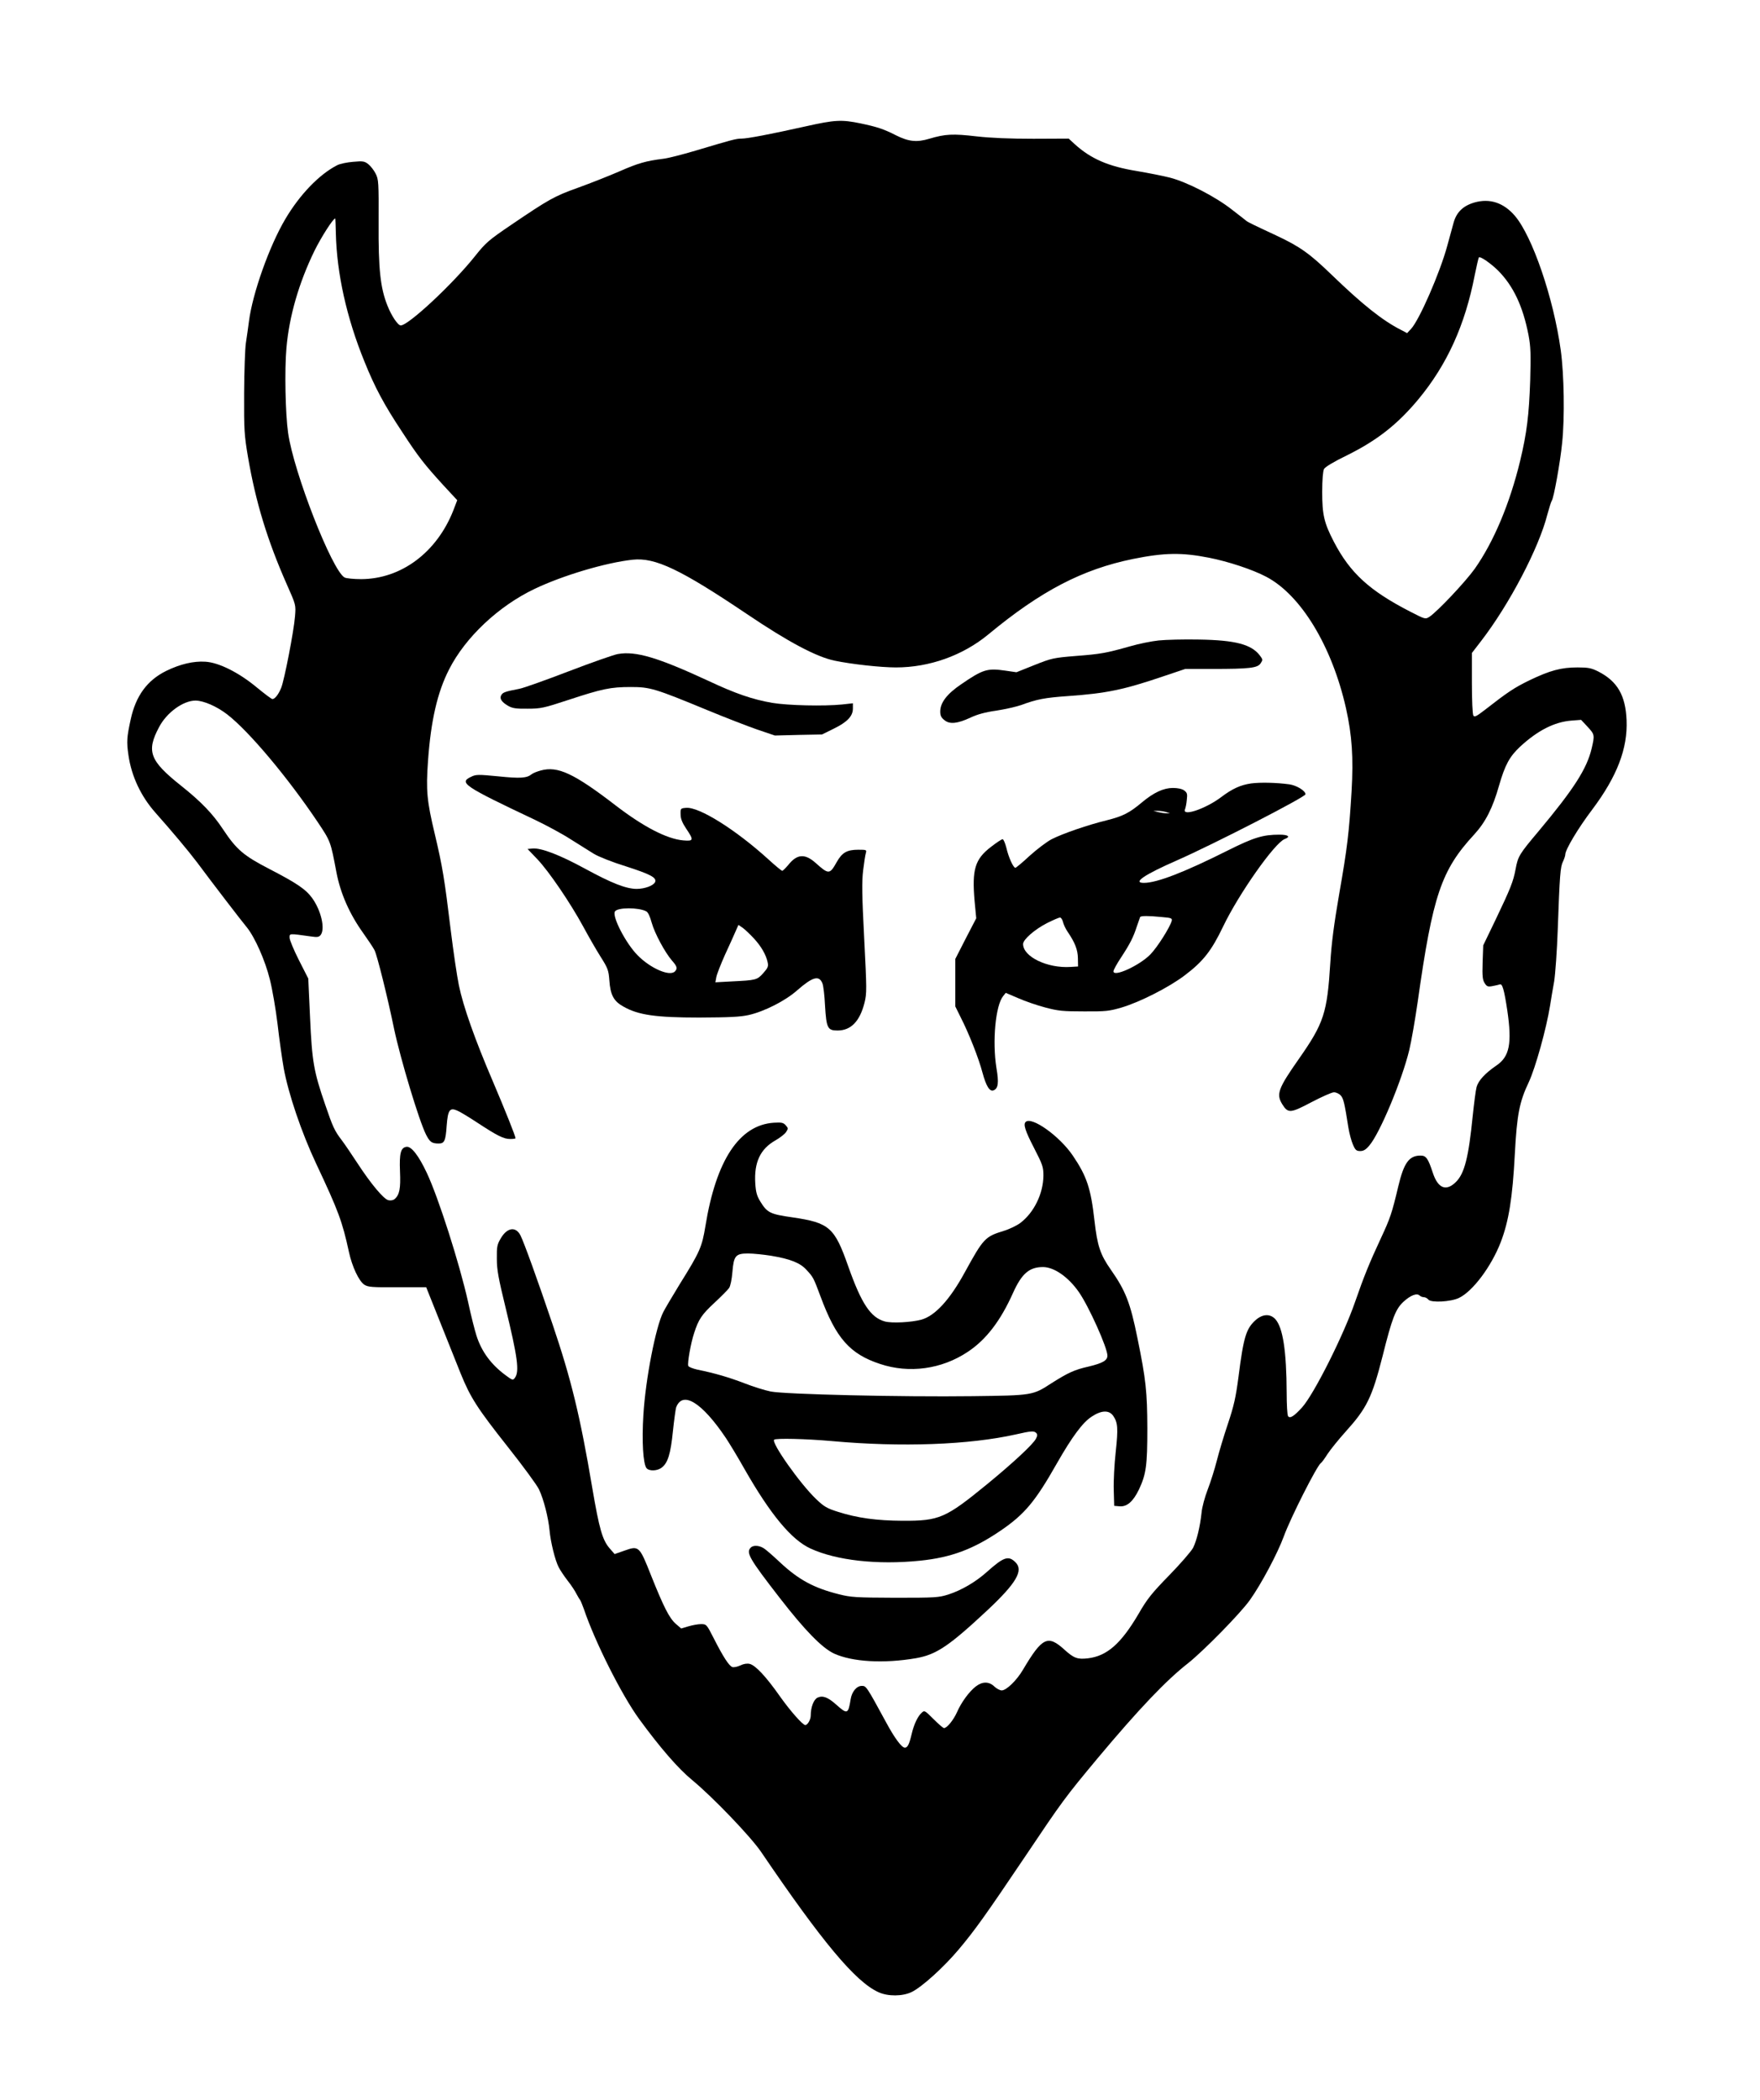<?xml version="1.0" encoding="UTF-8" standalone="yes"?>
<svg version="1.0" xmlns="http://www.w3.org/2000/svg" width="876pt" height="1045pt" viewBox="0 0 1168 1394" preserveAspectRatio="xMidYMid meet">
  <g transform="translate(0,1394) scale(0.1,-0.1)" fill="#000000" stroke="none">
    <path d="M5345 13101 c-233 -52 -385 -81 -424 -81 -36 0 -62 -7 -306 -80 -88
-26 -185 -51 -215 -54 -113 -14 -166 -29 -289 -83 -69 -30 -193 -79 -276 -109
-159 -57 -192 -76 -446 -248 -147 -100 -167 -117 -237 -205 -148 -186 -443
-461 -494 -461 -19 0 -62 64 -89 133 -46 116 -60 240 -58 548 1 271 0 288 -20
327 -11 22 -33 50 -48 62 -25 20 -36 22 -101 16 -40 -3 -87 -13 -105 -22 -120
-61 -250 -196 -346 -359 -106 -179 -218 -495 -241 -679 -5 -39 -14 -102 -20
-141 -6 -38 -11 -189 -12 -335 -1 -245 1 -277 26 -425 51 -297 128 -551 258
-845 60 -135 60 -135 54 -210 -7 -95 -71 -425 -92 -476 -18 -44 -42 -74 -58
-74 -6 0 -51 34 -101 75 -121 101 -255 168 -345 173 -78 5 -167 -16 -259 -61
-126 -62 -202 -165 -236 -322 -26 -119 -28 -148 -15 -237 20 -140 83 -274 180
-383 111 -125 215 -249 275 -328 104 -140 296 -390 331 -432 53 -65 122 -220
153 -346 16 -63 39 -196 51 -295 11 -98 30 -231 41 -294 31 -170 118 -427 216
-635 147 -312 173 -382 217 -585 21 -97 66 -193 102 -217 25 -16 51 -18 220
-17 l191 0 10 -25 c58 -145 183 -459 219 -548 65 -160 110 -230 314 -488 100
-126 193 -253 206 -281 31 -65 62 -187 70 -272 7 -77 37 -200 61 -245 9 -18
35 -57 58 -87 24 -30 51 -71 60 -90 10 -19 21 -37 24 -40 3 -3 14 -30 25 -60
73 -217 251 -571 367 -730 138 -189 260 -330 352 -405 141 -117 387 -374 457
-476 406 -598 627 -863 780 -932 63 -29 160 -28 220 1 67 32 213 164 313 283
106 126 177 225 439 614 251 374 266 394 484 656 274 327 454 516 600 630 102
81 347 330 410 419 75 105 184 310 225 422 45 124 220 469 246 487 6 3 26 31
45 61 20 30 74 97 120 148 140 155 175 226 245 501 63 252 86 312 139 361 47
43 89 59 107 41 6 -6 19 -11 28 -11 9 0 23 -7 30 -16 18 -22 149 -15 203 11
92 44 215 209 277 369 54 140 79 296 94 586 14 261 30 346 93 478 44 95 116
352 141 507 6 39 18 111 27 160 8 50 19 205 24 345 13 362 17 417 35 452 8 17
15 38 15 46 0 32 85 175 180 300 164 219 235 404 227 592 -7 165 -61 258 -188
323 -46 23 -67 27 -138 27 -109 0 -182 -20 -318 -85 -104 -51 -143 -77 -301
-200 -52 -40 -65 -46 -72 -35 -6 8 -10 105 -10 215 l0 201 61 79 c188 244 384
618 440 840 12 44 25 85 29 91 13 14 57 259 69 383 18 169 13 456 -9 616 -48
347 -188 756 -305 893 -75 87 -167 117 -268 88 -76 -22 -120 -65 -139 -136 -8
-30 -27 -99 -42 -153 -48 -177 -185 -491 -240 -550 l-26 -28 -42 22 c-122 62
-255 168 -458 364 -147 142 -211 188 -369 262 -157 73 -184 87 -196 95 -5 4
-50 40 -100 78 -108 85 -297 182 -410 211 -43 11 -143 31 -221 44 -189 31
-304 81 -412 179 l-39 36 -234 -1 c-158 0 -281 5 -379 16 -155 18 -206 16
-313 -16 -83 -25 -137 -19 -221 23 -82 42 -126 56 -235 79 -127 26 -169 24
-366 -20z m-3118 -707 c6 -268 71 -562 190 -854 68 -169 130 -286 251 -468
106 -163 148 -216 275 -355 l90 -97 -26 -68 c-110 -279 -346 -455 -612 -456
-49 0 -99 5 -110 11 -83 46 -338 698 -375 960 -18 127 -24 416 -11 563 18 209
82 432 187 647 44 89 123 213 137 213 1 0 3 -43 4 -96z m7717 -250 c101 -102
165 -237 202 -429 14 -75 16 -123 11 -300 -8 -231 -22 -347 -67 -535 -69 -284
-175 -536 -301 -715 -63 -88 -248 -284 -301 -319 -27 -17 -28 -17 -127 34
-271 139 -400 257 -508 465 -65 125 -77 180 -77 330 0 81 5 138 12 152 8 14
66 49 155 92 197 98 332 203 471 370 191 230 311 494 375 826 12 59 24 111 27
116 7 11 77 -37 128 -87z m-1919 -1906 c127 -25 288 -78 379 -126 231 -121
437 -461 530 -873 40 -180 50 -327 37 -552 -17 -279 -28 -371 -82 -680 -35
-202 -51 -327 -59 -455 -21 -337 -42 -402 -210 -642 -136 -194 -150 -232 -110
-298 39 -63 54 -62 194 12 69 36 136 66 150 66 14 0 34 -9 45 -21 18 -20 25
-48 51 -214 6 -38 20 -89 30 -112 16 -37 23 -43 49 -43 22 0 38 10 61 38 70
83 215 430 264 632 14 58 39 202 56 320 100 708 156 874 376 1112 75 82 122
175 164 323 40 139 70 193 140 259 116 107 227 164 340 173 l65 5 43 -46 c47
-51 48 -55 27 -144 -32 -135 -118 -269 -353 -550 -128 -152 -136 -165 -152
-251 -15 -81 -33 -127 -133 -336 l-82 -170 -4 -113 c-3 -93 0 -117 14 -138 14
-22 21 -25 52 -19 19 3 41 9 48 11 17 7 29 -34 50 -173 32 -219 15 -306 -72
-365 -76 -52 -120 -100 -132 -143 -6 -22 -17 -110 -26 -195 -27 -270 -54 -379
-111 -435 -65 -65 -120 -43 -154 62 -31 94 -44 113 -81 113 -76 0 -111 -48
-148 -205 -43 -181 -54 -212 -116 -345 -75 -161 -112 -252 -171 -422 -76 -220
-272 -611 -352 -700 -54 -59 -81 -76 -93 -57 -5 8 -9 77 -9 154 -1 278 -25
435 -76 490 -34 36 -83 34 -129 -6 -64 -57 -81 -111 -115 -379 -18 -136 -30
-190 -70 -310 -27 -80 -60 -190 -74 -246 -14 -55 -41 -141 -60 -190 -19 -49
-38 -118 -41 -154 -10 -94 -32 -184 -56 -233 -12 -23 -83 -105 -158 -182 -116
-119 -147 -157 -205 -258 -116 -197 -209 -279 -336 -294 -69 -8 -93 1 -155 57
-111 101 -148 83 -276 -133 -41 -70 -110 -137 -141 -137 -12 0 -34 12 -49 26
-35 34 -79 34 -122 1 -44 -33 -98 -107 -126 -172 -23 -51 -66 -105 -86 -105
-6 0 -37 27 -70 60 -57 57 -60 59 -78 42 -27 -24 -52 -78 -67 -142 -16 -68
-27 -90 -45 -90 -21 0 -68 63 -125 169 -131 241 -132 241 -161 241 -34 0 -66
-38 -74 -89 -16 -99 -22 -101 -95 -36 -56 50 -90 63 -125 47 -25 -12 -45 -63
-45 -119 0 -27 -21 -63 -36 -63 -17 0 -100 94 -168 190 -92 131 -162 206 -201
216 -17 4 -40 1 -62 -10 -19 -9 -43 -14 -53 -11 -22 7 -61 67 -125 193 -46 91
-48 92 -84 92 -20 0 -57 -7 -84 -15 l-47 -14 -36 31 c-43 38 -80 111 -164 321
-77 195 -81 199 -176 165 l-66 -23 -34 39 c-47 55 -68 128 -114 398 -81 480
-140 722 -264 1088 -99 293 -189 542 -213 590 -31 61 -88 53 -130 -18 -25 -42
-28 -56 -27 -137 0 -74 11 -131 57 -320 81 -334 94 -428 63 -470 -13 -18 -16
-17 -62 17 -96 71 -159 156 -193 262 -11 34 -37 135 -56 225 -57 255 -197 693
-274 856 -54 115 -103 178 -135 173 -38 -5 -48 -43 -43 -163 5 -114 -3 -156
-36 -184 -10 -8 -27 -11 -42 -7 -31 8 -115 108 -205 246 -38 58 -84 126 -103
151 -49 64 -60 89 -110 235 -77 223 -88 288 -101 579 l-12 260 -62 122 c-34
67 -62 134 -62 149 0 29 -6 29 144 8 41 -6 51 -4 63 11 30 42 2 162 -57 244
-42 58 -102 99 -282 192 -174 90 -220 129 -311 266 -66 100 -144 182 -279 289
-207 165 -230 227 -145 387 51 98 161 177 243 177 54 -1 140 -38 210 -92 145
-112 403 -420 601 -715 86 -129 85 -127 124 -333 27 -141 87 -277 179 -405 31
-44 65 -94 74 -112 17 -33 86 -309 130 -523 42 -198 165 -608 212 -701 25 -49
38 -59 84 -59 38 0 46 17 53 119 8 103 20 121 69 100 18 -7 79 -44 135 -81
133 -87 174 -108 218 -108 19 0 35 2 35 5 0 14 -69 186 -149 374 -121 282
-198 500 -227 641 -13 63 -37 227 -54 365 -42 346 -55 423 -105 635 -54 226
-60 292 -46 490 19 266 62 455 140 607 108 213 328 420 567 534 188 90 475
175 652 194 149 16 316 -63 759 -361 274 -185 461 -284 581 -309 115 -24 308
-45 408 -45 222 0 443 79 612 218 350 290 625 433 962 502 209 42 323 44 505
8z"/>
    <path d="M7690 9689 c-47 -5 -132 -22 -190 -39 -160 -45 -193 -51 -360 -64
-148 -12 -161 -15 -274 -60 l-120 -48 -76 11 c-117 17 -147 8 -290 -90 -96
-65 -140 -123 -140 -182 0 -27 7 -41 28 -57 35 -29 87 -23 173 17 44 21 98 36
170 46 59 9 133 26 165 37 106 39 157 49 314 60 254 18 369 42 631 131 l146
49 180 0 c245 0 300 6 320 37 15 22 15 26 -4 51 -56 75 -163 103 -403 107
-102 2 -223 -1 -270 -6z"/>
    <path d="M4100 9599 c-25 -4 -171 -55 -325 -114 -154 -59 -302 -112 -330 -117
-93 -18 -108 -23 -119 -41 -14 -22 0 -46 45 -72 28 -16 51 -20 129 -19 88 0
109 5 270 58 225 74 281 86 415 86 128 0 159 -9 510 -154 116 -48 263 -105
329 -128 l118 -40 157 4 156 3 77 38 c90 44 128 83 128 134 l0 35 -72 -8
c-120 -12 -358 -7 -465 11 -130 23 -240 60 -425 147 -333 154 -479 198 -598
177z"/>
    <path d="M3588 8826 c-26 -7 -53 -18 -61 -25 -32 -26 -76 -29 -220 -14 -135
13 -150 13 -182 -3 -83 -39 -49 -62 425 -286 75 -36 181 -93 235 -128 55 -35
125 -78 155 -97 31 -19 124 -56 212 -83 164 -53 206 -75 195 -104 -10 -24 -68
-46 -124 -46 -70 1 -163 37 -343 135 -167 91 -290 138 -347 133 l-33 -3 65
-68 c76 -80 218 -288 305 -448 34 -63 85 -152 114 -198 49 -77 54 -91 59 -158
7 -98 29 -139 95 -175 97 -55 213 -72 502 -72 200 1 271 4 329 17 102 23 242
94 319 162 105 92 148 104 170 47 6 -15 14 -81 17 -147 9 -149 17 -165 83
-165 89 0 148 61 179 184 16 65 15 89 -2 427 -15 290 -16 377 -7 452 6 50 14
102 18 115 6 21 4 22 -50 22 -76 0 -108 -19 -144 -83 -46 -82 -53 -82 -139 -5
-72 64 -124 60 -182 -13 -18 -21 -36 -39 -40 -39 -5 0 -46 34 -92 76 -217 197
-459 349 -546 342 -37 -3 -38 -4 -37 -43 0 -29 11 -56 37 -95 52 -77 50 -84
-20 -78 -109 10 -263 90 -447 231 -278 214 -386 264 -498 233z m700 -935 c12
-6 25 -34 36 -75 20 -71 87 -196 135 -252 34 -38 38 -53 19 -72 -35 -35 -163
21 -248 108 -78 79 -170 257 -150 290 17 28 157 28 208 1z m714 -179 c49 -53
81 -108 92 -159 6 -27 2 -37 -29 -72 -41 -46 -48 -47 -209 -55 l-109 -6 6 33
c3 19 29 85 57 148 29 63 61 133 71 157 l19 43 28 -19 c15 -11 48 -42 74 -70z"/>
    <path d="M8304 8740 c-70 -10 -125 -35 -199 -91 -102 -77 -260 -131 -240 -81
4 9 10 38 12 63 5 40 2 48 -18 63 -14 10 -43 16 -74 16 -62 0 -127 -30 -205
-95 -84 -71 -128 -93 -236 -120 -123 -30 -289 -87 -364 -125 -31 -16 -96 -65
-145 -109 -48 -45 -92 -81 -96 -81 -14 0 -46 71 -60 133 -8 31 -19 57 -25 57
-6 0 -41 -23 -77 -51 -107 -82 -127 -150 -109 -359 l11 -115 -70 -135 -69
-135 0 -158 0 -157 35 -71 c55 -107 121 -275 145 -367 25 -92 48 -129 74 -119
31 12 36 50 19 149 -28 177 -6 415 45 477 l17 21 82 -35 c45 -20 126 -48 180
-62 86 -23 118 -26 258 -26 145 -1 168 2 250 26 123 37 312 133 418 213 122
92 178 163 255 324 104 217 342 555 409 581 41 15 25 29 -35 29 -109 0 -169
-18 -341 -104 -293 -147 -473 -216 -559 -216 -78 0 4 55 221 150 241 106 852
420 852 438 0 23 -58 59 -107 66 -87 12 -195 14 -254 6z m-564 -190 l25 -8
-25 0 c-14 0 -38 4 -55 8 l-30 8 30 0 c17 0 41 -4 55 -8z m-27 -697 c61 -5 68
-8 64 -25 -12 -43 -95 -175 -142 -223 -71 -73 -245 -153 -245 -112 0 8 22 49
50 91 61 93 82 135 105 206 10 30 20 58 22 63 5 9 56 9 146 0z m-658 -33 c4
-16 17 -45 31 -65 49 -72 67 -119 68 -175 l1 -55 -50 -3 c-154 -10 -315 68
-315 152 0 30 77 97 159 139 40 20 79 37 86 37 7 0 16 -13 20 -30z"/>
    <path d="M6807 6493 c-17 -16 -2 -61 56 -173 57 -111 62 -126 62 -183 -1 -119
-62 -245 -153 -314 -24 -18 -74 -42 -111 -53 -123 -38 -134 -49 -257 -273
-100 -184 -199 -291 -289 -316 -66 -18 -196 -25 -243 -12 -94 26 -155 117
-243 366 -91 259 -125 289 -371 325 -148 21 -167 31 -212 104 -23 37 -30 61
-34 120 -9 141 33 230 134 287 30 17 62 42 71 56 14 22 14 25 -3 44 -16 18
-28 20 -79 17 -229 -15 -383 -248 -454 -685 -23 -140 -36 -171 -171 -387 -49
-80 -98 -163 -109 -185 -50 -97 -118 -446 -132 -682 -11 -174 -2 -326 21 -354
18 -21 73 -19 102 5 39 30 58 90 73 240 8 76 18 146 21 157 42 115 171 36 331
-202 22 -33 78 -125 123 -205 173 -303 312 -470 438 -528 171 -79 444 -110
727 -81 207 21 355 76 538 201 158 108 228 192 372 446 100 175 171 271 230
309 65 43 115 45 143 6 31 -45 34 -82 17 -240 -9 -81 -15 -195 -13 -253 l3
-105 36 -3 c49 -4 90 32 128 111 48 102 56 159 56 407 -1 241 -9 322 -66 600
-47 232 -78 312 -176 452 -71 101 -90 159 -109 326 -24 214 -51 295 -144 432
-88 130 -274 262 -313 223z m-1690 -888 c126 -21 194 -47 236 -95 44 -47 46
-52 92 -175 103 -278 195 -382 395 -448 194 -65 409 -35 581 79 123 81 219
206 303 394 57 126 107 170 198 170 74 0 169 -66 239 -167 66 -95 189 -369
189 -421 0 -32 -32 -50 -123 -72 -97 -22 -136 -40 -250 -112 -123 -80 -125
-80 -522 -85 -471 -6 -1247 12 -1341 31 -40 8 -119 33 -175 55 -102 39 -197
67 -311 90 -31 7 -59 18 -61 25 -7 17 17 153 39 218 29 91 51 123 135 201 45
42 89 86 97 98 9 13 18 57 22 106 9 108 21 123 104 123 34 0 102 -7 153 -15z
m1760 -1176 c9 -9 9 -19 -2 -39 -19 -37 -155 -163 -326 -303 -274 -224 -315
-242 -559 -241 -172 1 -300 18 -431 60 -70 22 -91 34 -142 83 -106 100 -300
375 -280 395 11 11 214 6 383 -9 463 -42 912 -25 1221 44 101 23 121 25 136
10z"/>
    <path d="M4982 3668 c-33 -33 -11 -72 193 -335 165 -213 279 -330 359 -368
122 -56 331 -68 546 -31 135 24 219 81 474 319 191 179 240 263 186 317 -47
47 -78 37 -192 -65 -74 -66 -167 -120 -253 -148 -66 -21 -88 -22 -355 -22
-259 1 -293 3 -372 23 -168 42 -269 97 -393 213 -38 36 -83 75 -99 87 -31 24
-75 29 -94 10z"/>
  </g>
</svg>